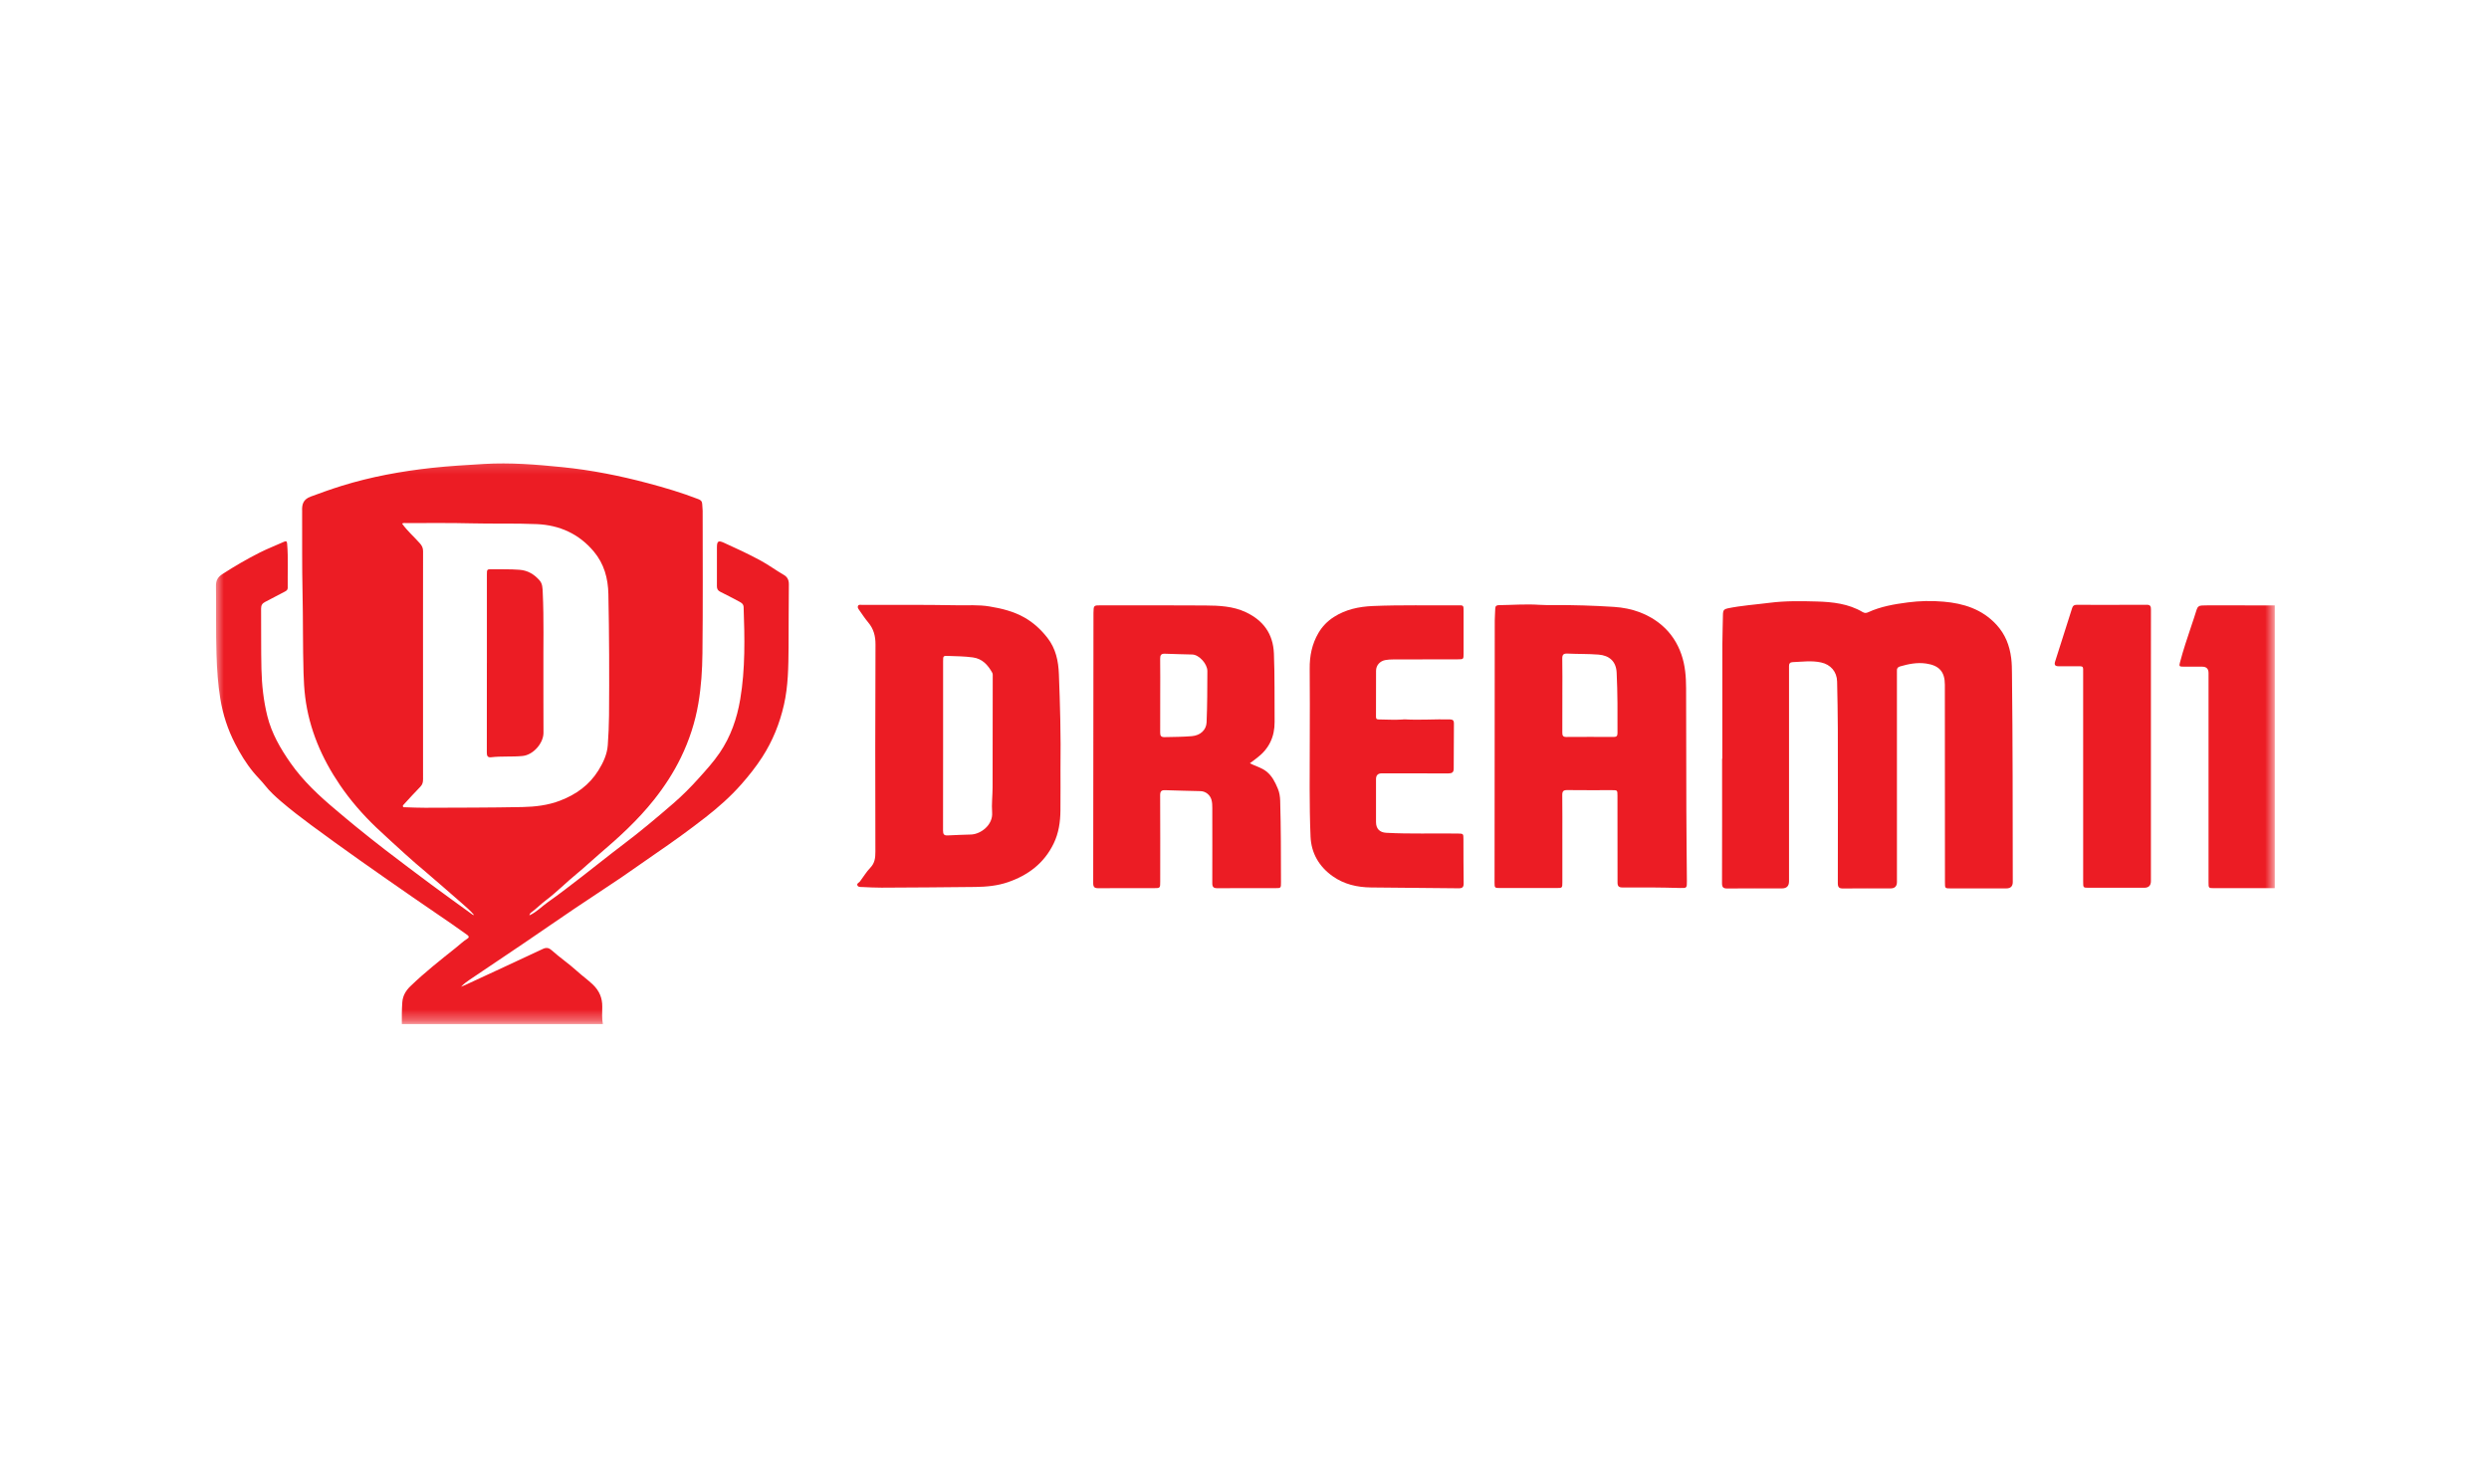<svg width="228" height="136" viewBox="0 0 228 136" fill="none" xmlns="http://www.w3.org/2000/svg">
<g clip-path="url(#clip0_1098_814)">
<mask id="mask0_1098_814" style="mask-type:luminance" maskUnits="userSpaceOnUse" x="19" y="42" width="190" height="52">
<path d="M208.381 42.166H19.648V93.683H208.381V42.166Z" fill="white"/>
</mask>
<g mask="url(#mask0_1098_814)">
<path d="M36.81 93.841C36.803 93.167 36.802 92.495 36.854 91.82C36.899 91.222 37.193 90.757 37.582 90.379C38.894 89.109 40.329 87.98 41.756 86.843C42.11 86.561 42.436 86.244 42.821 86C43.008 85.882 42.941 85.766 42.793 85.662C42.332 85.337 41.877 85.005 41.414 84.686C40.213 83.859 39.006 83.041 37.808 82.211C36.198 81.094 34.589 79.978 32.99 78.845C31.481 77.775 29.978 76.697 28.491 75.596C27.548 74.898 26.616 74.18 25.726 73.417C25.21 72.975 24.706 72.509 24.275 71.964C23.945 71.546 23.552 71.173 23.21 70.758C22.544 69.95 22.008 69.062 21.53 68.135C20.861 66.837 20.417 65.468 20.181 64.031C19.96 62.687 19.873 61.334 19.83 59.971C19.765 57.873 19.812 55.777 19.782 53.681C19.774 53.181 19.954 52.876 20.374 52.604C21.483 51.885 22.62 51.225 23.801 50.628C24.523 50.263 25.275 49.981 26.006 49.646C26.209 49.553 26.285 49.588 26.303 49.82C26.414 51.167 26.337 52.517 26.356 53.865C26.359 54.058 26.23 54.138 26.082 54.215C25.483 54.526 24.891 54.849 24.289 55.154C24.031 55.284 23.914 55.455 23.917 55.759C23.935 57.611 23.905 59.464 23.949 61.315C23.983 62.761 24.138 64.2 24.488 65.611C24.882 67.196 25.681 68.578 26.607 69.903C27.768 71.564 29.234 72.925 30.774 74.217C31.382 74.728 31.987 75.245 32.605 75.744C33.48 76.452 34.357 77.159 35.25 77.843C36.641 78.909 38.038 79.964 39.445 81.009C40.722 81.957 42.014 82.884 43.301 83.819C43.328 83.838 43.366 83.843 43.418 83.832C43.082 83.442 42.701 83.103 42.311 82.768C41.224 81.833 40.158 80.874 39.062 79.949C38.398 79.389 37.731 78.825 37.095 78.24C36.221 77.436 35.332 76.649 34.472 75.828C33.225 74.636 32.097 73.341 31.135 71.924C29.478 69.483 28.323 66.821 27.956 63.859C27.866 63.128 27.827 62.396 27.805 61.66C27.734 59.196 27.768 56.73 27.713 54.266C27.66 51.887 27.685 49.508 27.676 47.129C27.676 47.031 27.682 46.932 27.677 46.835C27.645 46.22 27.773 45.758 28.457 45.504C29.399 45.155 30.342 44.816 31.301 44.518C33.993 43.683 36.756 43.179 39.549 42.874C41.131 42.701 42.725 42.612 44.317 42.515C46.729 42.369 49.119 42.565 51.514 42.805C54.17 43.072 56.773 43.589 59.35 44.275C60.917 44.691 62.465 45.153 63.976 45.739C64.208 45.829 64.318 45.942 64.324 46.182C64.328 46.39 64.365 46.598 64.365 46.805C64.366 51.159 64.395 55.513 64.346 59.868C64.329 61.392 64.232 62.917 63.975 64.435C63.68 66.182 63.138 67.837 62.37 69.416C61.701 70.793 60.867 72.071 59.91 73.279C58.43 75.147 56.688 76.734 54.883 78.271C54.195 78.856 53.539 79.488 52.839 80.059C51.864 80.854 50.987 81.758 49.979 82.514C49.522 82.859 49.119 83.277 48.651 83.616C48.574 83.672 48.516 83.752 48.498 83.873C49.152 83.579 49.629 83.057 50.193 82.661C51.254 81.916 52.277 81.117 53.304 80.326C54.565 79.354 55.8 78.349 57.071 77.391C58.666 76.188 60.194 74.901 61.701 73.596C62.507 72.898 63.272 72.129 63.993 71.326C64.673 70.569 65.354 69.822 65.928 68.977C66.94 67.487 67.509 65.838 67.807 64.075C68.28 61.276 68.215 58.458 68.119 55.639C68.11 55.346 67.925 55.234 67.718 55.125C67.144 54.821 66.571 54.514 65.987 54.229C65.756 54.115 65.67 53.965 65.671 53.712C65.679 52.523 65.667 51.332 65.673 50.143C65.676 49.579 65.807 49.504 66.307 49.729C67.435 50.237 68.553 50.758 69.643 51.346C70.388 51.747 71.064 52.253 71.794 52.674C72.123 52.863 72.268 53.139 72.262 53.552C72.234 55.477 72.253 57.404 72.235 59.329C72.219 61.09 72.206 62.85 71.811 64.583C71.421 66.296 70.778 67.895 69.822 69.377C69.249 70.266 68.594 71.088 67.899 71.876C66.917 72.991 65.805 73.972 64.636 74.885C63.141 76.053 61.6 77.162 60.033 78.233C58.981 78.95 57.952 79.7 56.898 80.413C55.481 81.373 54.044 82.303 52.625 83.26C51.091 84.296 49.571 85.353 48.039 86.392C46.367 87.525 44.689 88.648 43.014 89.778C42.742 89.962 42.476 90.156 42.233 90.417C42.377 90.356 42.523 90.3 42.664 90.234C45.024 89.14 47.386 88.051 49.74 86.945C50.049 86.799 50.292 86.855 50.514 87.055C51.271 87.736 52.118 88.305 52.871 88.993C53.339 89.42 53.861 89.785 54.32 90.228C54.905 90.793 55.182 91.452 55.17 92.262C55.161 92.788 55.126 93.318 55.225 93.84H36.809L36.81 93.841ZM36.831 47.976C37.317 48.659 37.935 49.187 38.468 49.791C38.661 50.011 38.755 50.216 38.754 50.506C38.745 52.64 38.749 54.774 38.749 56.908C38.749 61.741 38.748 66.573 38.753 71.406C38.753 71.677 38.702 71.891 38.5 72.095C37.992 72.61 37.509 73.15 37.019 73.681C36.963 73.742 36.874 73.803 36.908 73.897C36.945 74 37.054 73.967 37.135 73.97C37.736 73.989 38.337 74.019 38.938 74.016C41.908 74.004 44.879 74.009 47.848 73.95C49.02 73.926 50.193 73.791 51.309 73.362C52.771 72.801 53.982 71.935 54.817 70.591C55.26 69.876 55.616 69.12 55.675 68.269C55.738 67.365 55.782 66.458 55.789 65.552C55.818 61.848 55.806 58.145 55.73 54.442C55.7 52.986 55.34 51.666 54.395 50.537C53.038 48.916 51.258 48.117 49.181 48.025C47.183 47.938 45.181 48.004 43.18 47.954C41.193 47.904 39.203 47.932 37.214 47.929C37.095 47.929 36.97 47.898 36.829 47.977L36.831 47.976Z" fill="#EC1C24"/>
<path d="M208.376 81.38C206.523 81.38 204.671 81.383 202.817 81.382C202.317 81.382 202.309 81.373 202.309 80.862C202.309 74.463 202.309 68.063 202.309 61.664C202.309 61.28 202.115 61.088 201.727 61.088C201.163 61.088 200.598 61.089 200.034 61.087C199.622 61.085 199.597 61.059 199.699 60.671C199.991 59.556 200.362 58.465 200.726 57.373C200.892 56.874 201.067 56.377 201.216 55.872C201.294 55.606 201.449 55.486 201.715 55.481C201.948 55.477 202.181 55.465 202.414 55.465C204.402 55.467 206.389 55.472 208.377 55.476V81.382L208.376 81.38Z" fill="#EC1C24"/>
<path d="M157.77 69.519C157.77 66.024 157.766 62.529 157.774 59.033C157.776 58.101 157.818 57.171 157.829 56.239C157.833 55.944 157.943 55.811 158.242 55.748C159.518 55.483 160.816 55.4 162.103 55.234C163.55 55.049 164.998 55.074 166.434 55.115C167.868 55.156 169.329 55.315 170.619 56.08C170.799 56.187 170.947 56.187 171.133 56.1C172.283 55.571 173.518 55.362 174.759 55.199C175.847 55.056 176.952 55.035 178.038 55.13C179.865 55.289 181.558 55.811 182.873 57.233C183.689 58.116 184.083 59.141 184.232 60.298C184.295 60.786 184.298 61.276 184.303 61.766C184.376 68.118 184.368 74.471 184.376 80.823C184.376 81.21 184.177 81.405 183.78 81.405C182.087 81.405 180.392 81.405 178.698 81.405C178.169 81.405 178.164 81.4 178.164 80.873C178.16 74.826 178.158 68.78 178.155 62.734C178.155 61.546 177.626 60.972 176.441 60.8C175.613 60.679 174.832 60.839 174.05 61.064C173.835 61.126 173.748 61.251 173.764 61.466C173.771 61.588 173.764 61.711 173.764 61.834C173.765 68.162 173.766 74.49 173.766 80.819C173.766 81.209 173.57 81.405 173.175 81.405C171.727 81.405 170.279 81.395 168.83 81.412C168.456 81.416 168.35 81.291 168.35 80.923C168.361 76.214 168.361 71.504 168.35 66.794C168.348 65.348 168.313 63.901 168.285 62.455C168.267 61.544 167.69 60.886 166.806 60.697C165.936 60.511 165.069 60.639 164.201 60.672C163.975 60.681 163.873 60.809 163.88 61.033C163.883 61.155 163.88 61.278 163.88 61.4C163.88 67.851 163.88 74.302 163.88 80.754C163.88 81.187 163.663 81.405 163.231 81.405C161.562 81.405 159.893 81.396 158.223 81.412C157.852 81.415 157.741 81.294 157.742 80.924C157.755 77.122 157.75 73.321 157.75 69.519L157.77 69.519Z" fill="#EC1C24"/>
<path d="M143.117 76.869C143.117 78.194 143.117 79.519 143.117 80.843C143.117 81.358 143.107 81.369 142.613 81.369C140.869 81.371 139.126 81.371 137.382 81.369C136.928 81.369 136.906 81.347 136.906 80.889C136.911 72.88 136.916 64.871 136.924 56.861C136.924 56.494 136.963 56.127 136.969 55.76C136.974 55.537 137.085 55.453 137.289 55.451C138.529 55.438 139.766 55.335 141.005 55.42C141.421 55.449 141.841 55.443 142.258 55.442C144.123 55.433 145.989 55.489 147.85 55.61C149.491 55.717 151.014 56.238 152.265 57.324C153.072 58.026 153.657 58.918 154.017 59.955C154.371 60.972 154.449 62.013 154.452 63.069C154.463 66.797 154.462 70.526 154.475 74.255C154.482 76.413 154.507 78.571 154.524 80.73C154.527 81.368 154.524 81.383 153.903 81.366C152.148 81.316 150.393 81.305 148.638 81.319C148.285 81.322 148.17 81.207 148.171 80.855C148.177 78.205 148.168 75.557 148.165 72.907C148.163 72.403 148.161 72.402 147.653 72.402C146.29 72.402 144.927 72.412 143.565 72.395C143.206 72.39 143.104 72.512 143.108 72.86C143.126 74.197 143.116 75.534 143.116 76.871L143.117 76.869ZM143.117 63.666C143.117 64.818 143.121 65.971 143.113 67.123C143.11 67.388 143.168 67.531 143.477 67.528C144.925 67.517 146.372 67.52 147.821 67.527C148.071 67.528 148.167 67.439 148.168 67.183C148.177 65.333 148.177 63.481 148.09 61.633C148.042 60.603 147.421 60.057 146.426 59.98C145.485 59.907 144.538 59.933 143.595 59.888C143.229 59.871 143.1 59.975 143.108 60.357C143.132 61.46 143.116 62.563 143.116 63.666H143.117Z" fill="#EC1C24"/>
<path d="M114.49 69.942C115.026 70.21 115.546 70.332 115.986 70.673C116.529 71.093 116.801 71.665 117.051 72.258C117.199 72.607 117.258 72.985 117.269 73.371C117.339 75.86 117.339 78.349 117.342 80.838C117.344 81.377 117.34 81.381 116.821 81.381C115.053 81.382 113.285 81.375 111.517 81.387C111.167 81.389 111.047 81.278 111.049 80.923C111.059 78.629 111.051 76.336 111.05 74.042C111.05 73.797 111.045 73.552 110.982 73.312C110.861 72.847 110.454 72.506 109.974 72.492C108.895 72.46 107.815 72.448 106.737 72.405C106.379 72.391 106.272 72.515 106.273 72.867C106.286 75.504 106.281 78.141 106.279 80.778C106.279 81.378 106.276 81.381 105.695 81.381C104 81.381 102.306 81.375 100.612 81.387C100.268 81.389 100.141 81.289 100.141 80.927C100.154 72.697 100.158 64.467 100.165 56.237C100.165 56.2 100.165 56.164 100.166 56.127C100.178 55.481 100.19 55.465 100.831 55.466C104.023 55.467 107.215 55.458 110.408 55.48C111.672 55.488 112.952 55.544 114.119 56.094C115.705 56.843 116.621 58.055 116.694 59.88C116.778 61.965 116.738 64.049 116.758 66.133C116.77 67.505 116.251 68.603 115.161 69.434C114.949 69.596 114.736 69.756 114.49 69.942ZM106.279 63.714C106.279 64.853 106.286 65.993 106.276 67.132C106.272 67.428 106.366 67.548 106.676 67.543C107.51 67.527 108.344 67.521 109.175 67.454C109.983 67.388 110.499 66.862 110.527 66.197C110.593 64.63 110.593 63.062 110.599 61.494C110.603 60.828 109.838 59.995 109.226 59.973C108.393 59.942 107.559 59.942 106.727 59.901C106.359 59.883 106.269 60.028 106.274 60.369C106.291 61.484 106.279 62.599 106.279 63.714Z" fill="#EC1C24"/>
<path d="M97.143 70.565C97.143 71.41 97.153 72.845 97.139 74.279C97.129 75.316 96.981 76.332 96.525 77.279C95.657 79.085 94.194 80.194 92.331 80.834C91.366 81.166 90.365 81.259 89.359 81.272C86.488 81.307 83.616 81.322 80.744 81.336C80.156 81.339 79.567 81.303 78.979 81.278C78.812 81.271 78.596 81.297 78.532 81.104C78.478 80.94 78.689 80.882 78.773 80.77C79.09 80.352 79.359 79.888 79.72 79.514C80.138 79.082 80.188 78.6 80.188 78.043C80.175 71.715 80.165 65.387 80.198 59.06C80.201 58.263 80.023 57.613 79.518 57.016C79.219 56.661 78.966 56.268 78.697 55.887C78.62 55.778 78.529 55.654 78.597 55.516C78.663 55.38 78.812 55.422 78.928 55.423C81.825 55.428 84.722 55.407 87.618 55.46C88.621 55.478 89.632 55.402 90.631 55.567C91.749 55.751 92.84 56.016 93.839 56.582C94.675 57.056 95.354 57.684 95.944 58.44C96.716 59.431 96.953 60.567 96.998 61.777C97.103 64.51 97.187 67.241 97.143 70.565ZM86.391 68.279C86.391 70.889 86.395 73.5 86.385 76.109C86.383 76.443 86.481 76.571 86.825 76.549C87.535 76.506 88.246 76.492 88.956 76.467C89.839 76.435 90.969 75.594 90.882 74.452C90.824 73.686 90.922 72.91 90.924 72.139C90.934 68.769 90.934 65.398 90.937 62.029C90.937 61.895 90.957 61.755 90.887 61.632C90.488 60.925 89.987 60.357 89.113 60.238C88.369 60.136 87.622 60.13 86.876 60.104C86.393 60.087 86.391 60.102 86.391 60.594C86.391 63.156 86.391 65.718 86.391 68.279Z" fill="#EC1C24"/>
<path d="M119.979 67.751C119.979 65.592 119.997 63.433 119.972 61.275C119.958 60.106 120.182 59.012 120.771 58.003C121.122 57.402 121.597 56.911 122.186 56.535C123.271 55.841 124.478 55.585 125.749 55.53C128.35 55.419 130.951 55.489 133.554 55.465C134.067 55.461 134.068 55.467 134.068 55.972C134.069 57.285 134.069 58.597 134.068 59.91C134.068 60.406 134.06 60.412 133.545 60.414C131.569 60.418 129.592 60.421 127.616 60.425C127.37 60.425 127.127 60.437 126.884 60.484C126.408 60.576 126.054 60.96 126.051 61.456C126.041 62.854 126.049 64.252 126.045 65.65C126.045 65.82 126.065 65.921 126.279 65.922C126.995 65.924 127.71 65.982 128.426 65.931C128.511 65.925 128.597 65.911 128.683 65.915C130.066 65.998 131.449 65.883 132.833 65.921C133.093 65.929 133.185 66.03 133.184 66.272C133.175 67.657 133.166 69.043 133.165 70.429C133.165 70.764 133.012 70.868 132.69 70.867C130.652 70.857 128.613 70.862 126.576 70.862C126.224 70.862 126.047 71.038 126.047 71.391C126.047 72.704 126.045 74.015 126.047 75.328C126.047 75.936 126.381 76.276 126.981 76.309C129.164 76.427 131.349 76.344 133.534 76.377C134.047 76.384 134.054 76.388 134.055 76.888C134.06 78.238 134.054 79.587 134.076 80.936C134.082 81.298 133.95 81.398 133.606 81.394C130.93 81.363 128.254 81.352 125.579 81.318C124.315 81.303 123.113 81.026 122.068 80.282C120.824 79.398 120.113 78.168 120.05 76.654C119.927 73.689 119.98 70.719 119.979 67.751Z" fill="#EC1C24"/>
<path d="M197.031 68.371C197.031 72.492 197.031 76.612 197.031 80.734C197.031 81.141 196.827 81.345 196.418 81.346C194.723 81.346 193.029 81.346 191.335 81.346C190.831 81.346 190.825 81.338 190.825 80.829C190.825 74.463 190.825 68.098 190.823 61.731C190.823 60.967 190.899 61.057 190.124 61.051C189.609 61.048 189.094 61.043 188.577 61.048C188.262 61.051 188.155 60.928 188.255 60.617C188.78 58.983 189.299 57.347 189.816 55.711C189.881 55.503 189.999 55.421 190.217 55.421C192.366 55.425 194.516 55.427 196.663 55.416C197.007 55.415 197.034 55.599 197.034 55.86C197.03 57.601 197.031 59.343 197.031 61.085C197.031 63.514 197.031 65.942 197.031 68.371Z" fill="#EC1C24"/>
<path d="M44.6 60.742C44.6 58.044 44.6 55.346 44.6 52.649C44.6 52.165 44.607 52.152 45.096 52.159C45.93 52.171 46.763 52.145 47.598 52.21C48.366 52.271 48.943 52.634 49.427 53.183C49.702 53.496 49.699 53.906 49.717 54.299C49.833 56.762 49.762 59.227 49.777 61.691C49.788 63.506 49.768 65.321 49.785 67.135C49.794 68.072 48.869 69.175 47.864 69.271C46.908 69.364 45.949 69.275 44.997 69.387C44.653 69.428 44.593 69.243 44.594 68.946C44.601 66.212 44.598 63.477 44.598 60.743L44.6 60.742Z" fill="#EC1C24"/>
</g>
</g>
<defs>
<clipPath id="clip0_1098_814">
<rect width="228" height="136" fill="white"/>
</clipPath>
</defs>
</svg>

